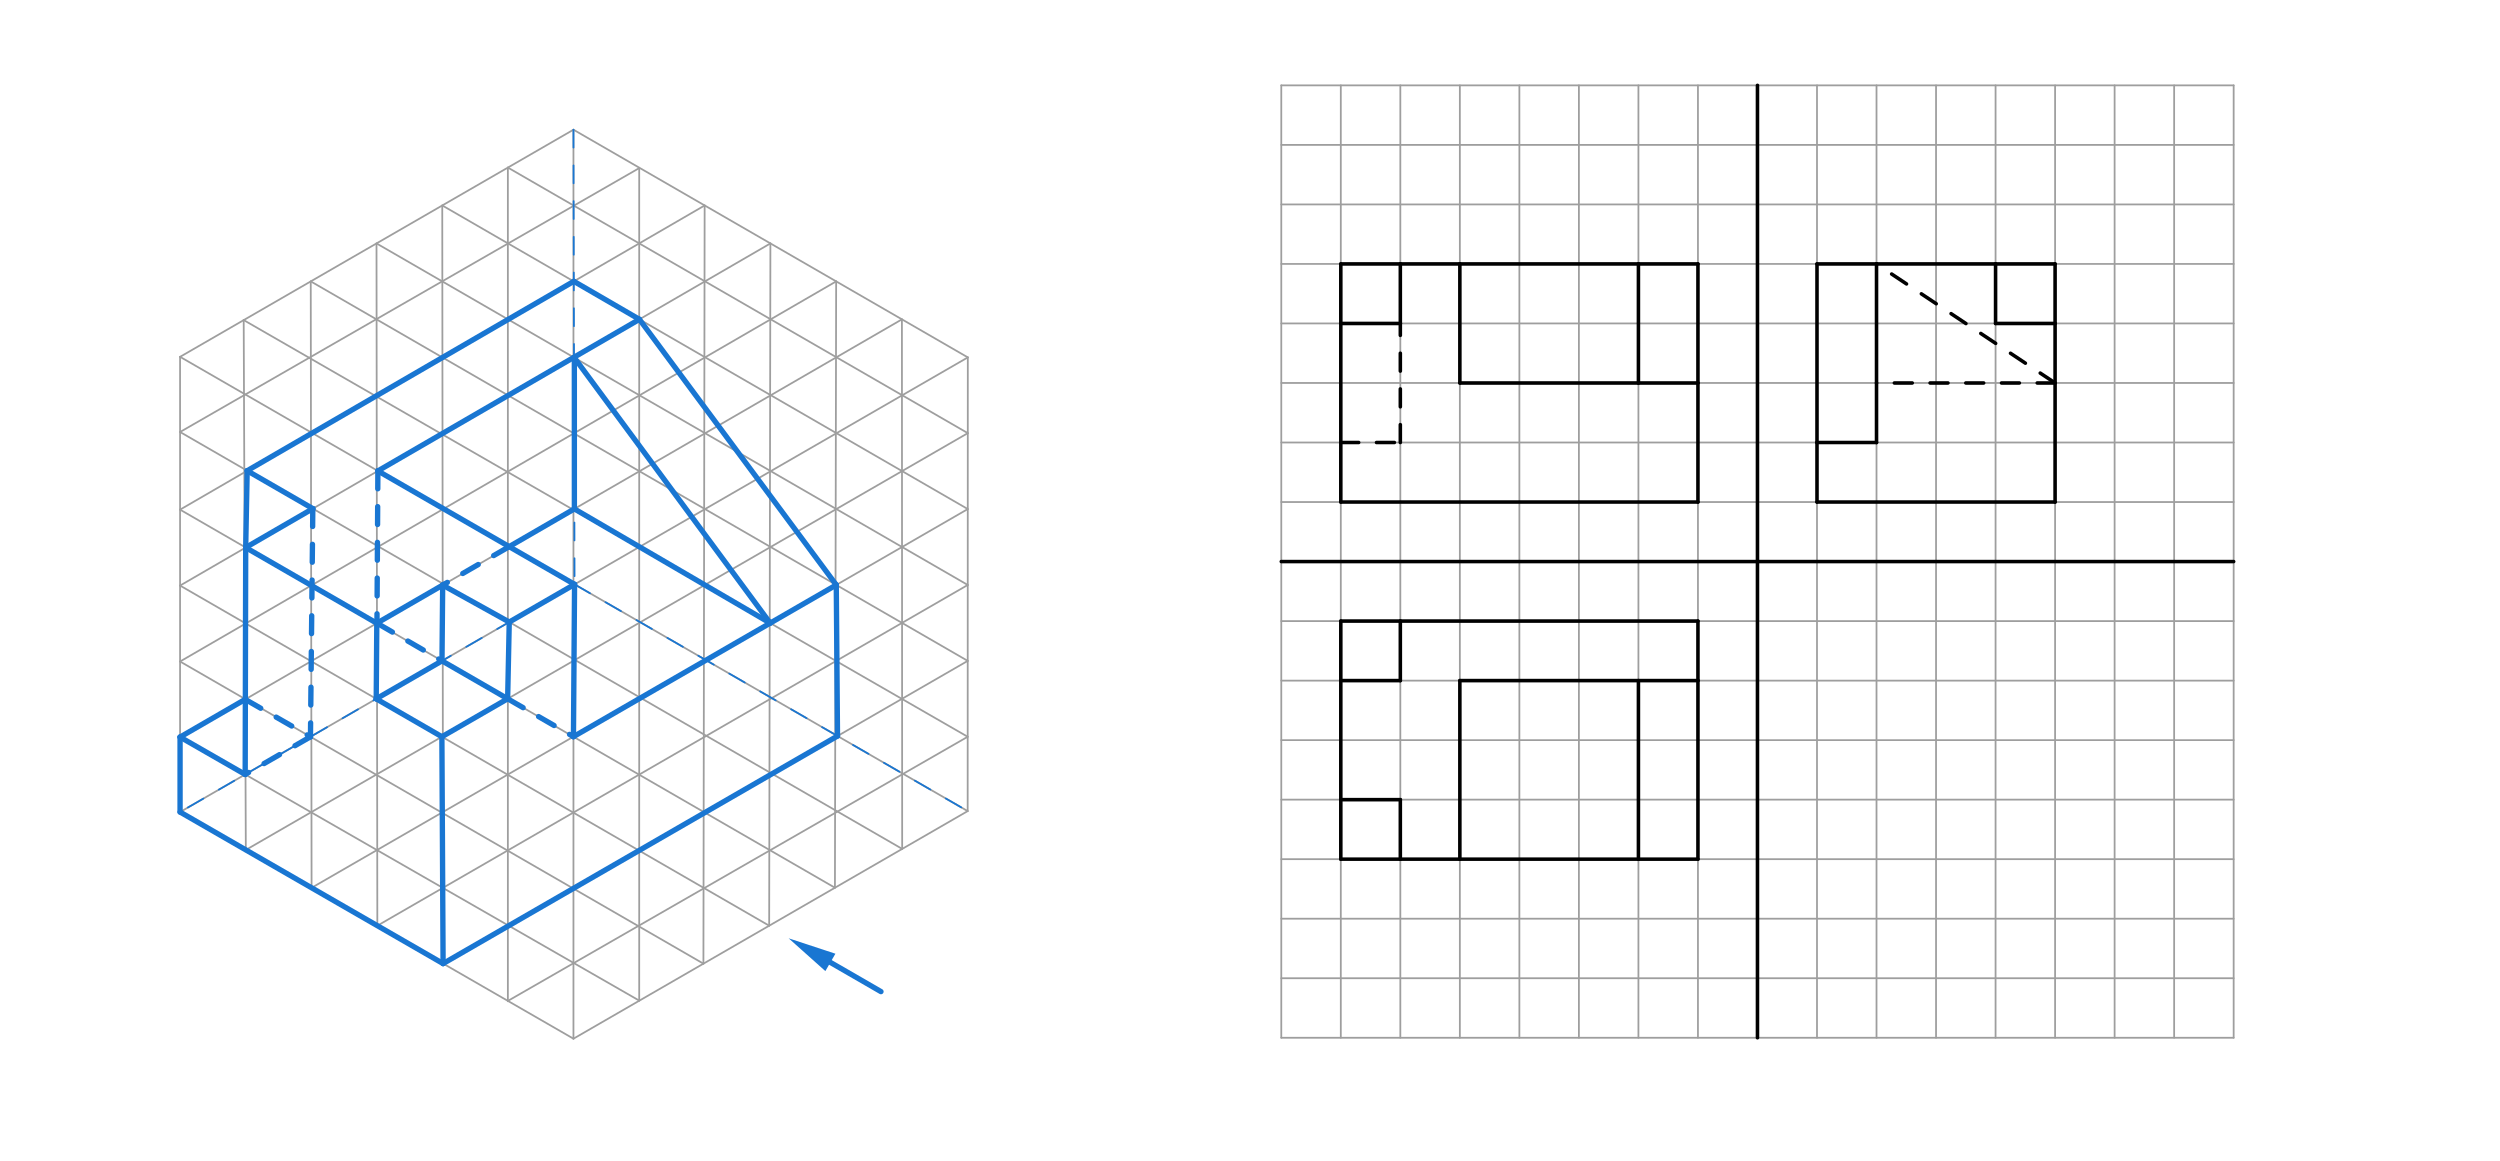 <svg xmlns="http://www.w3.org/2000/svg" class="svg--816" height="100%" preserveAspectRatio="xMidYMid meet" viewBox="0 0 1400 650" width="100%"><defs><marker id="marker-arrow" markerHeight="16" markerUnits="userSpaceOnUse" markerWidth="24" orient="auto-start-reverse" refX="24" refY="4" viewBox="0 0 24 8"><path d="M 0 0 L 24 4 L 0 8 z" stroke="inherit"></path></marker></defs><g class="aux-layer--949"></g><g class="main-layer--75a"><g class="element--733"><line stroke="#9E9E9E" stroke-dasharray="none" stroke-linecap="round" stroke-width="1" x1="100.837" x2="100.837" y1="199.825" y2="454.738"></line></g><g class="element--733"><line stroke="#9E9E9E" stroke-dasharray="none" stroke-linecap="round" stroke-width="1" x1="136.468" x2="137.66" y1="179.254" y2="475.998"></line></g><g class="element--733"><line stroke="#9E9E9E" stroke-dasharray="none" stroke-linecap="round" stroke-width="1" x1="174.019" x2="174.483" y1="157.574" y2="497.258"></line></g><g class="element--733"><line stroke="#9E9E9E" stroke-dasharray="none" stroke-linecap="round" stroke-width="1" x1="210.842" x2="211.307" y1="136.314" y2="518.518"></line></g><g class="element--733"><line stroke="#9E9E9E" stroke-dasharray="none" stroke-linecap="round" stroke-width="1" x1="247.665" x2="248.13" y1="115.054" y2="539.777"></line></g><g class="element--733"><line stroke="#9E9E9E" stroke-dasharray="none" stroke-linecap="round" stroke-width="1" x1="284.405" x2="284.405" y1="93.842" y2="560.713"></line></g><g class="element--733"><line stroke="#9E9E9E" stroke-dasharray="none" stroke-linecap="round" stroke-width="1" x1="321.133" x2="321.133" y1="72.637" y2="581.668"></line></g><g class="element--733"><line stroke="#9E9E9E" stroke-dasharray="none" stroke-linecap="round" stroke-width="1" x1="357.956" x2="357.956" y1="94.135" y2="560.336"></line></g><g class="element--733"><line stroke="#9E9E9E" stroke-dasharray="none" stroke-linecap="round" stroke-width="1" x1="394.602" x2="393.913" y1="115.054" y2="539.648"></line></g><g class="element--733"><line stroke="#9E9E9E" stroke-dasharray="none" stroke-linecap="round" stroke-width="1" x1="431.425" x2="430.737" y1="136.314" y2="518.388"></line></g><g class="element--733"><line stroke="#9E9E9E" stroke-dasharray="none" stroke-linecap="round" stroke-width="1" x1="468.248" x2="467.56" y1="157.574" y2="497.129"></line></g><g class="element--733"><line stroke="#9E9E9E" stroke-dasharray="none" stroke-linecap="round" stroke-width="1" x1="505.071" x2="505.218" y1="178.834" y2="475.386"></line></g><g class="element--733"><line stroke="#9E9E9E" stroke-dasharray="none" stroke-linecap="round" stroke-width="1" x1="541.978" x2="541.894" y1="200.142" y2="454.212"></line></g><g class="element--733"><line stroke="#9E9E9E" stroke-dasharray="none" stroke-linecap="round" stroke-width="1" x1="541.894" x2="321.133" y1="454.212" y2="581.668"></line></g><g class="element--733"><line stroke="#9E9E9E" stroke-dasharray="none" stroke-linecap="round" stroke-width="1" x1="321.133" x2="100.837" y1="581.668" y2="454.738"></line></g><g class="element--733"><line stroke="#9E9E9E" stroke-dasharray="none" stroke-linecap="round" stroke-width="1" x1="100.837" x2="321.133" y1="199.825" y2="72.637"></line></g><g class="element--733"><line stroke="#9E9E9E" stroke-dasharray="none" stroke-linecap="round" stroke-width="1" x1="321.133" x2="541.978" y1="72.637" y2="200.142"></line></g><g class="element--733"><line stroke="#9E9E9E" stroke-dasharray="none" stroke-linecap="round" stroke-width="1" x1="284.405" x2="541.978" y1="93.842" y2="242.565"></line></g><g class="element--733"><line stroke="#9E9E9E" stroke-dasharray="none" stroke-linecap="round" stroke-width="1" x1="247.665" x2="541.978" y1="115.054" y2="285.085"></line></g><g class="element--733"><line stroke="#9E9E9E" stroke-dasharray="none" stroke-linecap="round" stroke-width="1" x1="210.842" x2="541.978" y1="136.314" y2="327.604"></line></g><g class="element--733"><line stroke="#9E9E9E" stroke-dasharray="none" stroke-linecap="round" stroke-width="1" x1="174.019" x2="541.978" y1="157.574" y2="370.124"></line></g><g class="element--733"><line stroke="#9E9E9E" stroke-dasharray="none" stroke-linecap="round" stroke-width="1" x1="136.468" x2="541.894" y1="179.254" y2="412.583"></line></g><g class="element--733"><line stroke="#9E9E9E" stroke-dasharray="none" stroke-linecap="round" stroke-width="1" x1="100.837" x2="541.894" y1="199.825" y2="454.212"></line></g><g class="element--733"><line stroke="#9E9E9E" stroke-dasharray="none" stroke-linecap="round" stroke-width="1" x1="100.837" x2="505.218" y1="241.917" y2="475.386"></line></g><g class="element--733"><line stroke="#9E9E9E" stroke-dasharray="none" stroke-linecap="round" stroke-width="1" x1="100.837" x2="467.56" y1="285.401" y2="497.129"></line></g><g class="element--733"><line stroke="#9E9E9E" stroke-dasharray="none" stroke-linecap="round" stroke-width="1" x1="100.837" x2="430.737" y1="327.921" y2="518.388"></line></g><g class="element--733"><line stroke="#9E9E9E" stroke-dasharray="none" stroke-linecap="round" stroke-width="1" x1="100.837" x2="393.913" y1="370.441" y2="539.648"></line></g><g class="element--733"><line stroke="#9E9E9E" stroke-dasharray="none" stroke-linecap="round" stroke-width="1" x1="100.837" x2="357.956" y1="412.76" y2="560.336"></line></g><g class="element--733"><line stroke="#9E9E9E" stroke-dasharray="none" stroke-linecap="round" stroke-width="1" x1="100.837" x2="357.956" y1="241.917" y2="94.135"></line></g><g class="element--733"><line stroke="#9E9E9E" stroke-dasharray="none" stroke-linecap="round" stroke-width="1" x1="100.837" x2="394.602" y1="285.401" y2="115.054"></line></g><g class="element--733"><line stroke="#9E9E9E" stroke-dasharray="none" stroke-linecap="round" stroke-width="1" x1="100.837" x2="431.425" y1="327.921" y2="136.314"></line></g><g class="element--733"><line stroke="#9E9E9E" stroke-dasharray="none" stroke-linecap="round" stroke-width="1" x1="100.837" x2="468.248" y1="370.441" y2="157.574"></line></g><g class="element--733"><line stroke="#9E9E9E" stroke-dasharray="none" stroke-linecap="round" stroke-width="1" x1="100.837" x2="505.071" y1="412.76" y2="178.834"></line></g><g class="element--733"><line stroke="#9E9E9E" stroke-dasharray="none" stroke-linecap="round" stroke-width="1" x1="100.837" x2="541.978" y1="454.738" y2="200.142"></line></g><g class="element--733"><line stroke="#9E9E9E" stroke-dasharray="none" stroke-linecap="round" stroke-width="1" x1="137.66" x2="541.964" y1="475.955" y2="242.557"></line></g><g class="element--733"><line stroke="#9E9E9E" stroke-dasharray="none" stroke-linecap="round" stroke-width="1" x1="174.483" x2="541.95" y1="497.171" y2="285.069"></line></g><g class="element--733"><line stroke="#9E9E9E" stroke-dasharray="none" stroke-linecap="round" stroke-width="1" x1="211.306" x2="541.936" y1="518.388" y2="327.58"></line></g><g class="element--733"><line stroke="#9E9E9E" stroke-dasharray="none" stroke-linecap="round" stroke-width="1" x1="248.129" x2="541.922" y1="539.605" y2="370.092"></line></g><g class="element--733"><line stroke="#9E9E9E" stroke-dasharray="none" stroke-linecap="round" stroke-width="1" x1="284.405" x2="541.894" y1="560.506" y2="412.583"></line></g><g class="element--733"><line stroke="#1976D2" stroke-dasharray="none" stroke-linecap="round" stroke-width="3" x1="100.837" x2="248.129" y1="454.738" y2="539.605"></line></g><g class="element--733"><line stroke="#1976D2" stroke-dasharray="none" stroke-linecap="round" stroke-width="3" x1="248.129" x2="468.998" y1="539.605" y2="412.168"></line></g><g class="element--733"><line stroke="#1976D2" stroke-dasharray="none" stroke-linecap="round" stroke-width="3" x1="468.998" x2="468.313" y1="412.168" y2="327.572"></line></g><g class="element--733"><line stroke="#9E9E9E" stroke-dasharray="none" stroke-linecap="round" stroke-width="1" x1="717.518" x2="1250.85" y1="581.139" y2="581.139"></line></g><g class="element--733"><line stroke="#9E9E9E" stroke-dasharray="none" stroke-linecap="round" stroke-width="1" x1="717.518" x2="1250.85" y1="547.806" y2="547.806"></line></g><g class="element--733"><line stroke="#9E9E9E" stroke-dasharray="none" stroke-linecap="round" stroke-width="1" x1="717.518" x2="1250.85" y1="514.472" y2="514.472"></line></g><g class="element--733"><line stroke="#9E9E9E" stroke-dasharray="none" stroke-linecap="round" stroke-width="1" x1="717.518" x2="1250.85" y1="481.139" y2="481.139"></line></g><g class="element--733"><line stroke="#9E9E9E" stroke-dasharray="none" stroke-linecap="round" stroke-width="1" x1="717.518" x2="1250.85" y1="447.806" y2="447.806"></line></g><g class="element--733"><line stroke="#9E9E9E" stroke-dasharray="none" stroke-linecap="round" stroke-width="1" x1="717.518" x2="1250.85" y1="414.472" y2="414.472"></line></g><g class="element--733"><line stroke="#9E9E9E" stroke-dasharray="none" stroke-linecap="round" stroke-width="1" x1="717.518" x2="1250.85" y1="381.139" y2="381.139"></line></g><g class="element--733"><line stroke="#9E9E9E" stroke-dasharray="none" stroke-linecap="round" stroke-width="1" x1="717.518" x2="1250.85" y1="347.806" y2="347.806"></line></g><g class="element--733"><line stroke="#9E9E9E" stroke-dasharray="none" stroke-linecap="round" stroke-width="1" x1="717.518" x2="1250.85" y1="314.472" y2="314.472"></line></g><g class="element--733"><line stroke="#9E9E9E" stroke-dasharray="none" stroke-linecap="round" stroke-width="1" x1="717.518" x2="1250.85" y1="281.139" y2="281.139"></line></g><g class="element--733"><line stroke="#9E9E9E" stroke-dasharray="none" stroke-linecap="round" stroke-width="1" x1="717.518" x2="1250.85" y1="247.806" y2="247.806"></line></g><g class="element--733"><line stroke="#9E9E9E" stroke-dasharray="none" stroke-linecap="round" stroke-width="1" x1="717.518" x2="1250.85" y1="214.472" y2="214.472"></line></g><g class="element--733"><line stroke="#9E9E9E" stroke-dasharray="none" stroke-linecap="round" stroke-width="1" x1="717.518" x2="1250.85" y1="181.139" y2="181.139"></line></g><g class="element--733"><line stroke="#9E9E9E" stroke-dasharray="none" stroke-linecap="round" stroke-width="1" x1="717.518" x2="1250.85" y1="147.806" y2="147.806"></line></g><g class="element--733"><line stroke="#9E9E9E" stroke-dasharray="none" stroke-linecap="round" stroke-width="1" x1="717.518" x2="1250.85" y1="114.472" y2="114.472"></line></g><g class="element--733"><line stroke="#9E9E9E" stroke-dasharray="none" stroke-linecap="round" stroke-width="1" x1="717.518" x2="1250.85" y1="81.139" y2="81.139"></line></g><g class="element--733"><line stroke="#9E9E9E" stroke-dasharray="none" stroke-linecap="round" stroke-width="1" x1="717.518" x2="1250.85" y1="47.806" y2="47.806"></line></g><g class="element--733"><line stroke="#9E9E9E" stroke-dasharray="none" stroke-linecap="round" stroke-width="1" x1="750.851" x2="750.851" y1="47.806" y2="581.139"></line></g><g class="element--733"><line stroke="#9E9E9E" stroke-dasharray="none" stroke-linecap="round" stroke-width="1" x1="717.518" x2="717.518" y1="47.806" y2="581.139"></line></g><g class="element--733"><line stroke="#9E9E9E" stroke-dasharray="none" stroke-linecap="round" stroke-width="1" x1="784.184" x2="784.184" y1="47.806" y2="581.139"></line></g><g class="element--733"><line stroke="#9E9E9E" stroke-dasharray="none" stroke-linecap="round" stroke-width="1" x1="817.518" x2="817.518" y1="47.806" y2="581.139"></line></g><g class="element--733"><line stroke="#9E9E9E" stroke-dasharray="none" stroke-linecap="round" stroke-width="1" x1="850.851" x2="850.851" y1="47.806" y2="581.139"></line></g><g class="element--733"><line stroke="#9E9E9E" stroke-dasharray="none" stroke-linecap="round" stroke-width="1" x1="884.184" x2="884.184" y1="47.806" y2="581.139"></line></g><g class="element--733"><line stroke="#9E9E9E" stroke-dasharray="none" stroke-linecap="round" stroke-width="1" x1="917.517" x2="917.517" y1="47.806" y2="581.139"></line></g><g class="element--733"><line stroke="#9E9E9E" stroke-dasharray="none" stroke-linecap="round" stroke-width="1" x1="950.85" x2="950.85" y1="47.806" y2="581.139"></line></g><g class="element--733"><line stroke="#9E9E9E" stroke-dasharray="none" stroke-linecap="round" stroke-width="1" x1="984.183" x2="984.184" y1="47.806" y2="581.139"></line></g><g class="element--733"><line stroke="#9E9E9E" stroke-dasharray="none" stroke-linecap="round" stroke-width="1" x1="1017.517" x2="1017.517" y1="47.806" y2="581.139"></line></g><g class="element--733"><line stroke="#9E9E9E" stroke-dasharray="none" stroke-linecap="round" stroke-width="1" x1="1050.85" x2="1050.85" y1="47.806" y2="581.139"></line></g><g class="element--733"><line stroke="#9E9E9E" stroke-dasharray="none" stroke-linecap="round" stroke-width="1" x1="1084.183" x2="1084.183" y1="47.806" y2="581.139"></line></g><g class="element--733"><line stroke="#9E9E9E" stroke-dasharray="none" stroke-linecap="round" stroke-width="1" x1="1117.517" x2="1117.517" y1="47.806" y2="581.139"></line></g><g class="element--733"><line stroke="#9E9E9E" stroke-dasharray="none" stroke-linecap="round" stroke-width="1" x1="1150.85" x2="1150.85" y1="47.806" y2="581.139"></line></g><g class="element--733"><line stroke="#9E9E9E" stroke-dasharray="none" stroke-linecap="round" stroke-width="1" x1="1184.183" x2="1184.183" y1="47.806" y2="581.139"></line></g><g class="element--733"><line stroke="#9E9E9E" stroke-dasharray="none" stroke-linecap="round" stroke-width="1" x1="1217.517" x2="1217.517" y1="47.806" y2="581.139"></line></g><g class="element--733"><line stroke="#9E9E9E" stroke-dasharray="none" stroke-linecap="round" stroke-width="1" x1="1250.85" x2="1250.85" y1="47.806" y2="581.139"></line></g><g class="element--733"><line stroke="#000000" stroke-dasharray="none" stroke-linecap="round" stroke-width="2" x1="984.183" x2="984.184" y1="47.806" y2="581.139"></line></g><g class="element--733"><line stroke="#000000" stroke-dasharray="none" stroke-linecap="round" stroke-width="2" x1="717.518" x2="1250.85" y1="314.472" y2="314.472"></line></g><g class="element--733"><line stroke="#1976D2" stroke-dasharray="none" stroke-linecap="round" stroke-width="3" x1="493.333" x2="465.014" y1="555.296" y2="538.946"></line><path d="M441.632,525.446 l27,5.625 l0,-11.25 z" fill="#1976D2" stroke="#1976D2" stroke-width="0" transform="rotate(30, 441.632, 525.446)"></path></g><g class="element--733"><line stroke="#1976D2" stroke-dasharray="none" stroke-linecap="round" stroke-width="3" x1="468.313" x2="321.077" y1="327.572" y2="412.557"></line></g><g class="element--733"><line stroke="#1976D2" stroke-dasharray="none" stroke-linecap="round" stroke-width="3" x1="100.837" x2="100.837" y1="454.738" y2="412.76"></line></g><g class="element--733"><line stroke="#1976D2" stroke-dasharray="none" stroke-linecap="round" stroke-width="3" x1="100.837" x2="137.305" y1="412.76" y2="433.691"></line></g><g class="element--733"><line stroke="#1976D2" stroke-dasharray="none" stroke-linecap="round" stroke-width="3" x1="137.305" x2="137.589" y1="433.691" y2="306.62"></line></g><g class="element--733"><line stroke="#1976D2" stroke-dasharray="none" stroke-linecap="round" stroke-width="3" x1="137.589" x2="175.174" y1="306.62" y2="284.835"></line></g><g class="element--733"><line stroke="#1976D2" stroke-dasharray="none" stroke-linecap="round" stroke-width="3" x1="175.174" x2="138.414" y1="284.835" y2="263.612"></line></g><g class="element--733"><line stroke="#1976D2" stroke-dasharray="none" stroke-linecap="round" stroke-width="3" x1="138.414" x2="137.589" y1="263.612" y2="306.62"></line></g><g class="element--733"><line stroke="#1976D2" stroke-dasharray="none" stroke-linecap="round" stroke-width="3" x1="137.589" x2="211.005" y1="306.62" y2="349.007"></line></g><g class="element--733"><line stroke="#1976D2" stroke-dasharray="none" stroke-linecap="round" stroke-width="3" x1="248.129" x2="247.456" y1="539.605" y2="412.571"></line></g><g class="element--733"><line stroke="#1976D2" stroke-dasharray="none" stroke-linecap="round" stroke-width="3" x1="210.685" x2="247.456" y1="391.342" y2="412.571"></line></g><g class="element--733"><line stroke="#1976D2" stroke-dasharray="none" stroke-linecap="round" stroke-width="3" x1="210.685" x2="211.005" y1="391.342" y2="349.007"></line></g><g class="element--733"><line stroke="#1976D2" stroke-dasharray="none" stroke-linecap="round" stroke-width="3" x1="211.005" x2="248.62" y1="349.007" y2="327.239"></line></g><g class="element--733"><line stroke="#1976D2" stroke-dasharray="none" stroke-linecap="round" stroke-width="3" x1="247.898" x2="285.181" y1="327.657" y2="348.348"></line></g><g class="element--733"><line stroke="#1976D2" stroke-dasharray="none" stroke-linecap="round" stroke-width="3" x1="285.181" x2="284.281" y1="348.348" y2="391.313"></line></g><g class="element--733"><line stroke="#1976D2" stroke-dasharray="none" stroke-linecap="round" stroke-width="3" x1="284.281" x2="247.456" y1="391.313" y2="412.571"></line></g><g class="element--733"><line stroke="#1976D2" stroke-dasharray="none" stroke-linecap="round" stroke-width="3" x1="210.685" x2="247.515" y1="391.342" y2="370.086"></line></g><g class="element--733"><line stroke="#1976D2" stroke-dasharray="none" stroke-linecap="round" stroke-width="3" x1="247.515" x2="247.898" y1="370.086" y2="327.657"></line></g><g class="element--733"><line stroke="#1976D2" stroke-dasharray="none" stroke-linecap="round" stroke-width="3" x1="247.515" x2="284.281" y1="370.086" y2="391.313"></line></g><g class="element--733"><line stroke="#1976D2" stroke-dasharray="none" stroke-linecap="round" stroke-width="3" x1="285.181" x2="321.752" y1="348.348" y2="327.241"></line></g><g class="element--733"><line stroke="#1976D2" stroke-dasharray="none" stroke-linecap="round" stroke-width="3" x1="321.752" x2="321.133" y1="327.241" y2="412.525"></line></g><g class="element--733"><line stroke="#1976D2" stroke-dasharray="none" stroke-linecap="round" stroke-width="3" x1="138.414" x2="321.34" y1="263.612" y2="157.537"></line></g><g class="element--733"><line stroke="#1976D2" stroke-dasharray="none" stroke-linecap="round" stroke-width="3" x1="321.34" x2="358.064" y1="157.537" y2="178.834"></line></g><g class="element--733"><line stroke="#1976D2" stroke-dasharray="none" stroke-linecap="round" stroke-width="3" x1="358.064" x2="211.612" y1="178.834" y2="263.716"></line></g><g class="element--733"><line stroke="#1976D2" stroke-dasharray="none" stroke-linecap="round" stroke-width="3" x1="211.612" x2="321.752" y1="263.716" y2="327.241"></line></g><g class="element--733"><line stroke="#1976D2" stroke-dasharray="none" stroke-linecap="round" stroke-width="3" x1="321.443" x2="431.302" y1="200.059" y2="348.935"></line></g><g class="element--733"><line stroke="#1976D2" stroke-dasharray="none" stroke-linecap="round" stroke-width="3" x1="358.064" x2="468.313" y1="178.834" y2="327.572"></line></g><g class="element--733"><line stroke="#1976D2" stroke-dasharray="none" stroke-linecap="round" stroke-width="3" x1="431.302" x2="321.649" y1="348.935" y2="284.978"></line></g><g class="element--733"><line stroke="#1976D2" stroke-dasharray="none" stroke-linecap="round" stroke-width="3" x1="321.649" x2="321.632" y1="284.978" y2="200.315"></line></g><g class="element--733"><line stroke="#1976D2" stroke-dasharray="none" stroke-linecap="round" stroke-width="3" x1="321.649" x2="285.124" y1="284.978" y2="306.115"></line></g><g class="element--733"><line stroke="#1976D2" stroke-dasharray="none" stroke-linecap="round" stroke-width="3" x1="100.837" x2="137.399" y1="412.76" y2="391.602"></line></g><g class="element--733"><line stroke="#1976D2" stroke-dasharray="10" stroke-linecap="round" stroke-width="3" x1="175.174" x2="173.855" y1="284.835" y2="412.597"></line></g><g class="element--733"><line stroke="#1976D2" stroke-dasharray="10" stroke-linecap="round" stroke-width="3" x1="173.855" x2="137.305" y1="412.597" y2="433.691"></line></g><g class="element--733"><line stroke="#1976D2" stroke-dasharray="10" stroke-linecap="round" stroke-width="3" x1="211.612" x2="211.1" y1="263.716" y2="348.952"></line></g><g class="element--733"><line stroke="#1976D2" stroke-dasharray="10" stroke-linecap="round" stroke-width="3" x1="285.124" x2="247.898" y1="306.115" y2="327.657"></line></g><g class="element--733"><line stroke="#1976D2" stroke-dasharray="10" stroke-linecap="round" stroke-width="3" x1="284.281" x2="321.133" y1="391.313" y2="412.525"></line></g><g class="element--733"><line stroke="#1976D2" stroke-dasharray="10" stroke-linecap="round" stroke-width="3" x1="211.1" x2="247.515" y1="348.952" y2="370.086"></line></g><g class="element--733"><line stroke="#1976D2" stroke-dasharray="10" stroke-linecap="round" stroke-width="3" x1="137.321" x2="173.855" y1="391.647" y2="412.597"></line></g><g class="element--733"><line stroke="#1976D2" stroke-dasharray="10" stroke-linecap="round" stroke-width="1" x1="321.133" x2="321.752" y1="72.637" y2="327.241"></line></g><g class="element--733"><line stroke="#1976D2" stroke-dasharray="10" stroke-linecap="round" stroke-width="1" x1="321.752" x2="541.894" y1="327.241" y2="454.212"></line></g><g class="element--733"><line stroke="#1976D2" stroke-dasharray="10" stroke-linecap="round" stroke-width="1" x1="321.752" x2="100.837" y1="327.241" y2="454.738"></line></g><g class="element--733"><line stroke="#000000" stroke-dasharray="none" stroke-linecap="round" stroke-width="2" x1="750.851" x2="750.851" y1="281.139" y2="181.139"></line></g><g class="element--733"><line stroke="#000000" stroke-dasharray="none" stroke-linecap="round" stroke-width="2" x1="750.851" x2="784.184" y1="181.139" y2="181.139"></line></g><g class="element--733"><line stroke="#000000" stroke-dasharray="none" stroke-linecap="round" stroke-width="2" x1="784.184" x2="784.184" y1="181.139" y2="147.806"></line></g><g class="element--733"><line stroke="#000000" stroke-dasharray="none" stroke-linecap="round" stroke-width="2" x1="784.184" x2="817.518" y1="147.806" y2="147.806"></line></g><g class="element--733"><line stroke="#000000" stroke-dasharray="none" stroke-linecap="round" stroke-width="2" x1="817.518" x2="817.518" y1="147.806" y2="214.472"></line></g><g class="element--733"><line stroke="#000000" stroke-dasharray="none" stroke-linecap="round" stroke-width="2" x1="817.518" x2="917.517" y1="214.472" y2="214.472"></line></g><g class="element--733"><line stroke="#000000" stroke-dasharray="none" stroke-linecap="round" stroke-width="2" x1="917.517" x2="950.85" y1="214.472" y2="214.472"></line></g><g class="element--733"><line stroke="#000000" stroke-dasharray="none" stroke-linecap="round" stroke-width="2" x1="950.85" x2="950.85" y1="214.472" y2="281.139"></line></g><g class="element--733"><line stroke="#000000" stroke-dasharray="none" stroke-linecap="round" stroke-width="2" x1="950.85" x2="750.851" y1="281.139" y2="281.139"></line></g><g class="element--733"><line stroke="#000000" stroke-dasharray="none" stroke-linecap="round" stroke-width="2" x1="950.85" x2="950.85" y1="214.472" y2="147.806"></line></g><g class="element--733"><line stroke="#000000" stroke-dasharray="none" stroke-linecap="round" stroke-width="2" x1="950.85" x2="917.517" y1="147.806" y2="147.806"></line></g><g class="element--733"><line stroke="#000000" stroke-dasharray="none" stroke-linecap="round" stroke-width="2" x1="917.517" x2="917.517" y1="147.806" y2="214.472"></line></g><g class="element--733"><line stroke="#000000" stroke-dasharray="none" stroke-linecap="round" stroke-width="2" x1="817.518" x2="917.517" y1="147.806" y2="147.806"></line></g><g class="element--733"><line stroke="#000000" stroke-dasharray="none" stroke-linecap="round" stroke-width="2" x1="750.851" x2="750.851" y1="181.139" y2="147.806"></line></g><g class="element--733"><line stroke="#000000" stroke-dasharray="none" stroke-linecap="round" stroke-width="2" x1="750.851" x2="784.184" y1="147.806" y2="147.806"></line></g><g class="element--733"><line stroke="#000000" stroke-dasharray="10" stroke-linecap="round" stroke-width="2" x1="750.851" x2="784.184" y1="247.806" y2="247.806"></line></g><g class="element--733"><line stroke="#000000" stroke-dasharray="10" stroke-linecap="round" stroke-width="2" x1="784.184" x2="784.184" y1="247.806" y2="181.139"></line></g><g class="element--733"><line stroke="#000000" stroke-dasharray="none" stroke-linecap="round" stroke-width="2" x1="784.184" x2="950.85" y1="347.806" y2="347.806"></line></g><g class="element--733"><line stroke="#000000" stroke-dasharray="none" stroke-linecap="round" stroke-width="2" x1="950.85" x2="950.85" y1="347.806" y2="381.139"></line></g><g class="element--733"><line stroke="#000000" stroke-dasharray="none" stroke-linecap="round" stroke-width="2" x1="950.85" x2="817.518" y1="381.139" y2="381.139"></line></g><g class="element--733"><line stroke="#000000" stroke-dasharray="none" stroke-linecap="round" stroke-width="2" x1="784.184" x2="784.184" y1="347.806" y2="381.139"></line></g><g class="element--733"><line stroke="#000000" stroke-dasharray="none" stroke-linecap="round" stroke-width="2" x1="784.184" x2="750.851" y1="381.139" y2="381.139"></line></g><g class="element--733"><line stroke="#000000" stroke-dasharray="none" stroke-linecap="round" stroke-width="2" x1="750.851" x2="750.851" y1="381.139" y2="447.806"></line></g><g class="element--733"><line stroke="#000000" stroke-dasharray="none" stroke-linecap="round" stroke-width="2" x1="750.851" x2="784.184" y1="447.806" y2="447.806"></line></g><g class="element--733"><line stroke="#000000" stroke-dasharray="none" stroke-linecap="round" stroke-width="2" x1="784.184" x2="784.184" y1="447.806" y2="481.139"></line></g><g class="element--733"><line stroke="#000000" stroke-dasharray="none" stroke-linecap="round" stroke-width="2" x1="784.184" x2="817.518" y1="481.139" y2="481.139"></line></g><g class="element--733"><line stroke="#000000" stroke-dasharray="none" stroke-linecap="round" stroke-width="2" x1="817.518" x2="817.518" y1="481.139" y2="381.139"></line></g><g class="element--733"><line stroke="#000000" stroke-dasharray="none" stroke-linecap="round" stroke-width="2" x1="784.184" x2="750.851" y1="481.139" y2="481.139"></line></g><g class="element--733"><line stroke="#000000" stroke-dasharray="none" stroke-linecap="round" stroke-width="2" x1="750.851" x2="750.851" y1="481.139" y2="447.806"></line></g><g class="element--733"><line stroke="#000000" stroke-dasharray="none" stroke-linecap="round" stroke-width="2" x1="750.851" x2="750.851" y1="381.139" y2="347.806"></line></g><g class="element--733"><line stroke="#000000" stroke-dasharray="none" stroke-linecap="round" stroke-width="2" x1="750.851" x2="784.184" y1="347.806" y2="347.806"></line></g><g class="element--733"><line stroke="#000000" stroke-dasharray="none" stroke-linecap="round" stroke-width="2" x1="817.518" x2="917.517" y1="481.139" y2="481.139"></line></g><g class="element--733"><line stroke="#000000" stroke-dasharray="none" stroke-linecap="round" stroke-width="2" x1="917.517" x2="917.517" y1="481.139" y2="381.139"></line></g><g class="element--733"><line stroke="#000000" stroke-dasharray="none" stroke-linecap="round" stroke-width="2" x1="917.517" x2="950.85" y1="481.139" y2="481.139"></line></g><g class="element--733"><line stroke="#000000" stroke-dasharray="none" stroke-linecap="round" stroke-width="2" x1="950.85" x2="950.85" y1="481.139" y2="381.139"></line></g><g class="element--733"><line stroke="#000000" stroke-dasharray="none" stroke-linecap="round" stroke-width="2" x1="1017.517" x2="1017.517" y1="281.139" y2="247.806"></line></g><g class="element--733"><line stroke="#000000" stroke-dasharray="none" stroke-linecap="round" stroke-width="2" x1="1017.517" x2="1050.85" y1="247.806" y2="247.806"></line></g><g class="element--733"><line stroke="#000000" stroke-dasharray="none" stroke-linecap="round" stroke-width="2" x1="1050.85" x2="1050.85" y1="247.806" y2="147.806"></line></g><g class="element--733"><line stroke="#000000" stroke-dasharray="none" stroke-linecap="round" stroke-width="2" x1="1017.517" x2="1150.85" y1="281.139" y2="281.139"></line></g><g class="element--733"><line stroke="#000000" stroke-dasharray="none" stroke-linecap="round" stroke-width="2" x1="1150.85" x2="1150.85" y1="281.139" y2="181.139"></line></g><g class="element--733"><line stroke="#000000" stroke-dasharray="none" stroke-linecap="round" stroke-width="2" x1="1150.85" x2="1117.517" y1="181.139" y2="181.139"></line></g><g class="element--733"><line stroke="#000000" stroke-dasharray="none" stroke-linecap="round" stroke-width="2" x1="1117.517" x2="1117.517" y1="181.139" y2="147.806"></line></g><g class="element--733"><line stroke="#000000" stroke-dasharray="none" stroke-linecap="round" stroke-width="2" x1="1117.517" x2="1050.85" y1="147.806" y2="147.806"></line></g><g class="element--733"><line stroke="#000000" stroke-dasharray="none" stroke-linecap="round" stroke-width="2" x1="1050.85" x2="1017.517" y1="147.806" y2="147.806"></line></g><g class="element--733"><line stroke="#000000" stroke-dasharray="none" stroke-linecap="round" stroke-width="2" x1="1017.517" x2="1017.517" y1="147.806" y2="247.806"></line></g><g class="element--733"><line stroke="#000000" stroke-dasharray="none" stroke-linecap="round" stroke-width="2" x1="1117.517" x2="1150.85" y1="147.806" y2="147.806"></line></g><g class="element--733"><line stroke="#000000" stroke-dasharray="none" stroke-linecap="round" stroke-width="2" x1="1150.85" x2="1150.85" y1="147.806" y2="181.139"></line></g><g class="element--733"><line stroke="#000000" stroke-dasharray="10" stroke-linecap="round" stroke-width="2" x1="1150.85" x2="1050.85" y1="214.472" y2="214.472"></line></g><g class="element--733"><line stroke="#000000" stroke-dasharray="10" stroke-linecap="round" stroke-width="2" x1="1150.85" x2="1050.85" y1="214.472" y2="147.806"></line></g></g><g class="snaps-layer--ac6"></g><g class="temp-layer--52d"></g></svg>